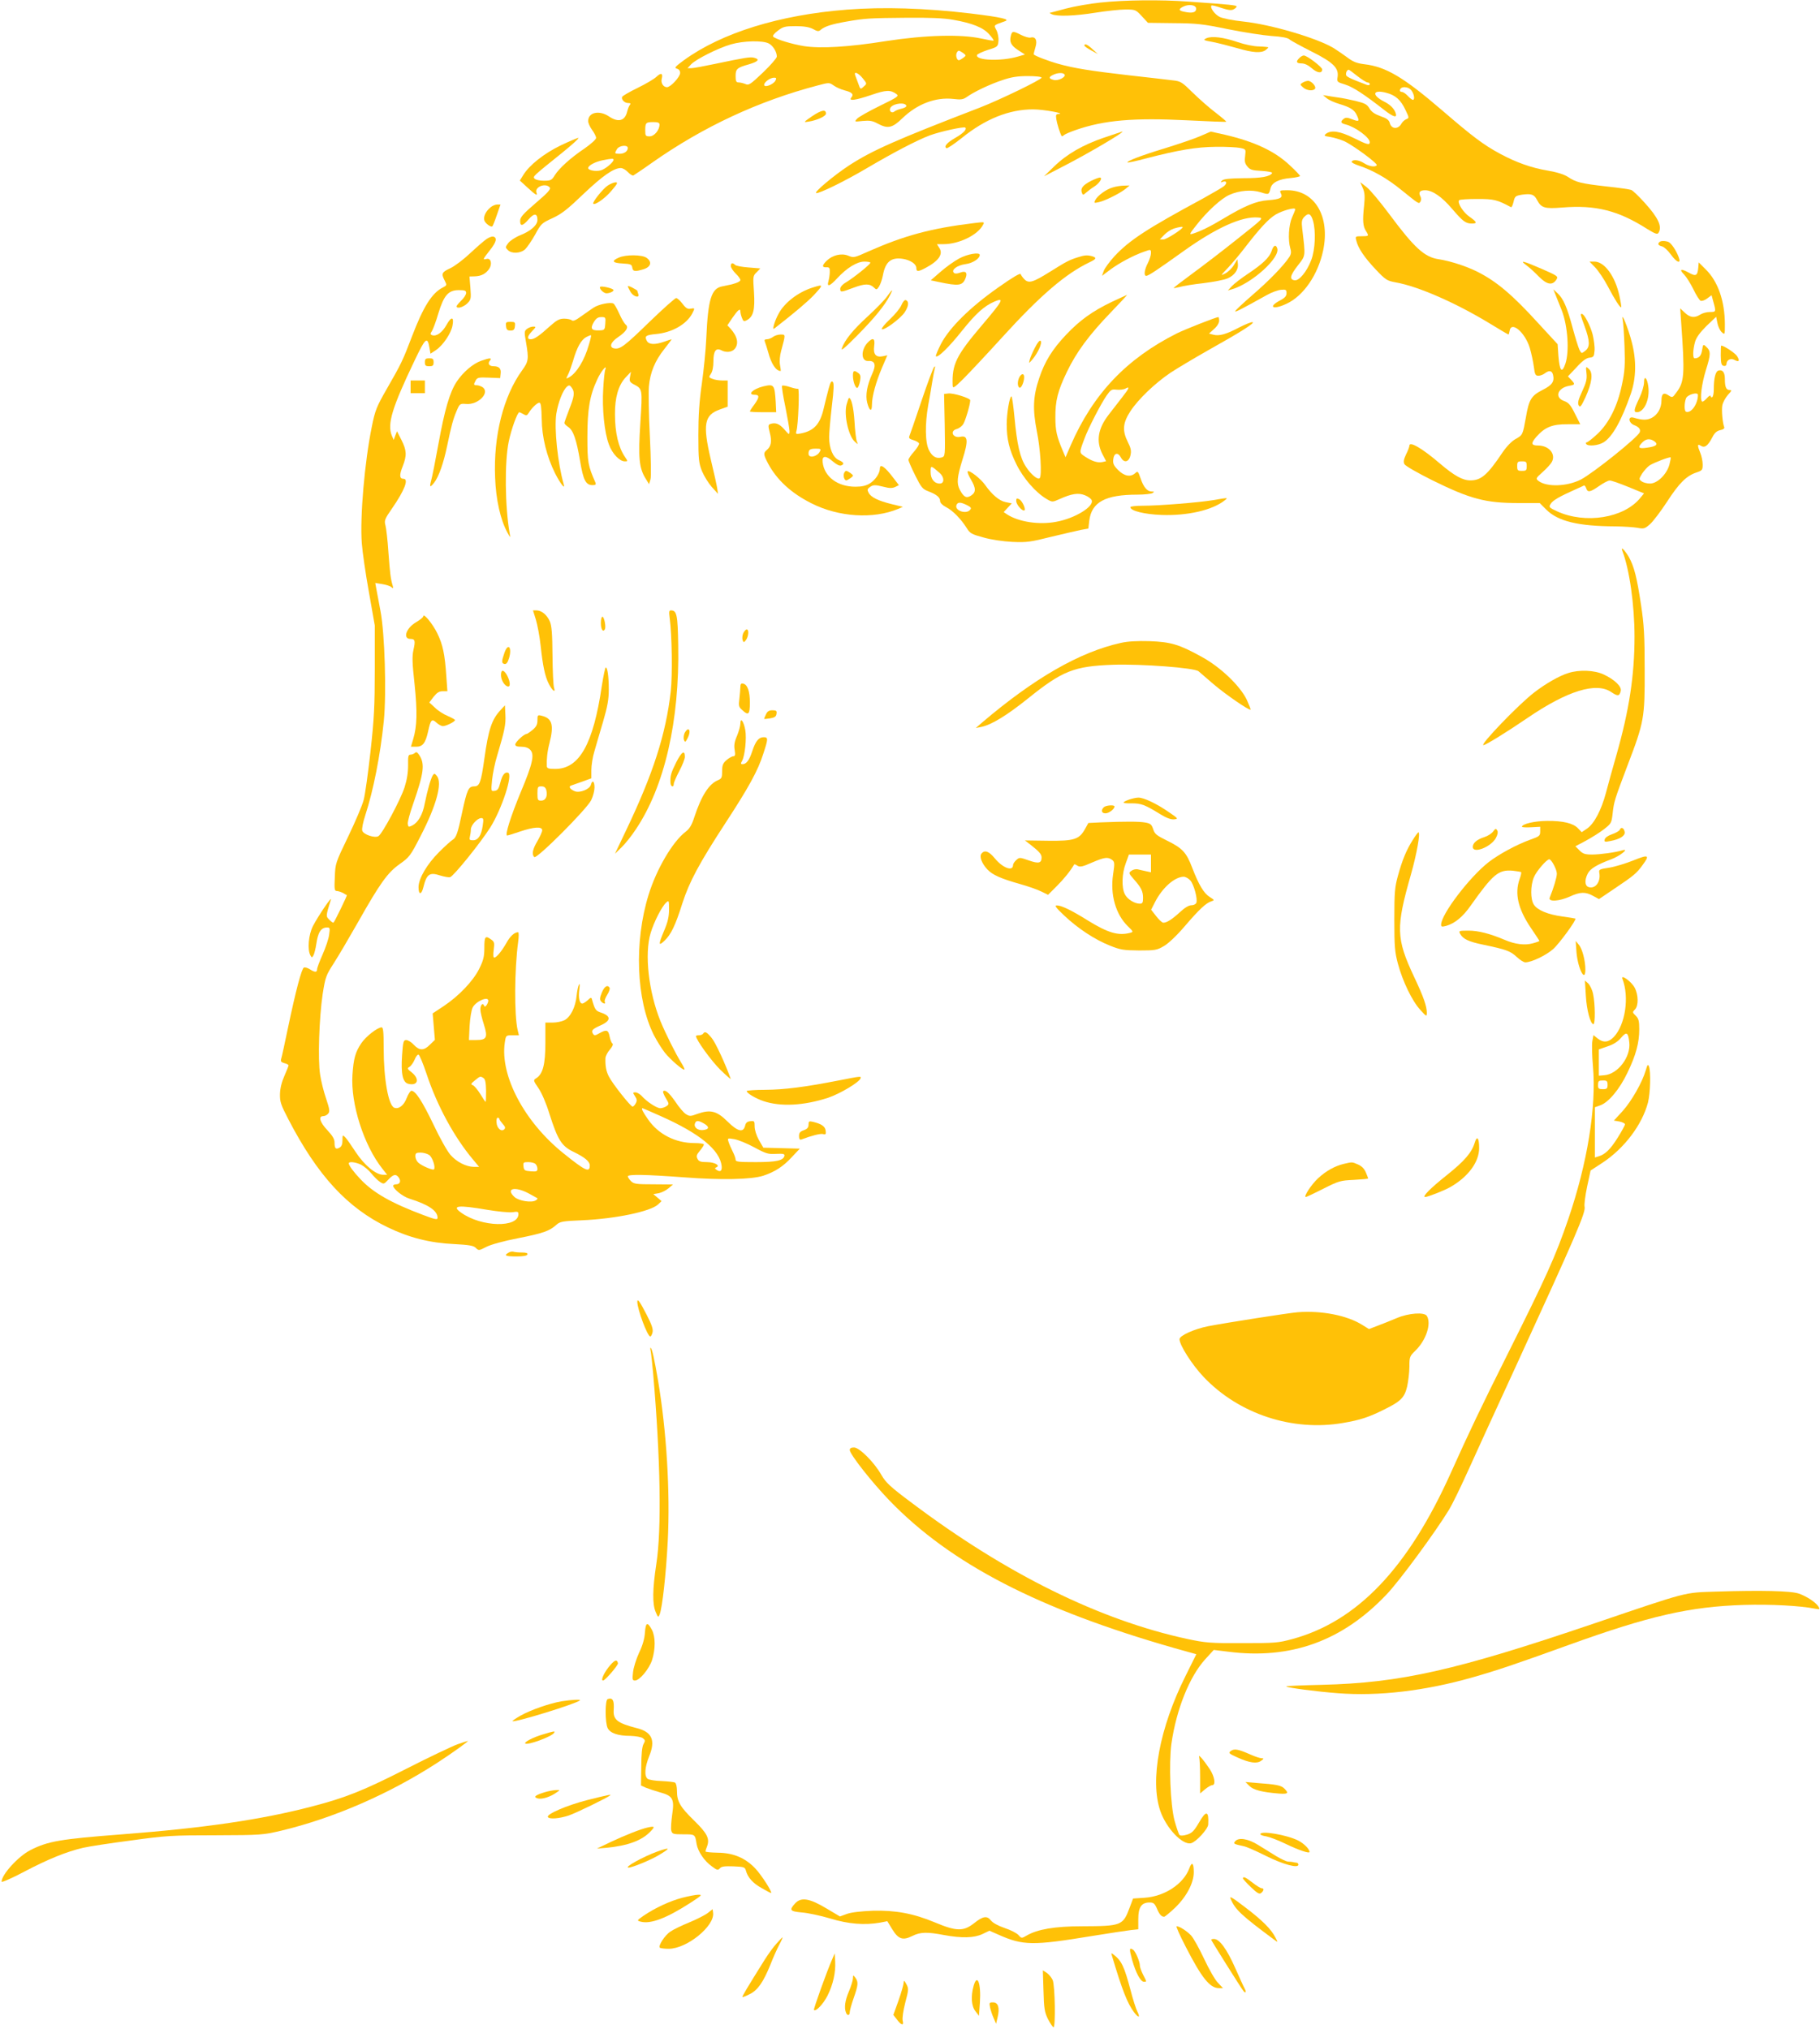 <?xml version="1.0" standalone="no"?>
<!DOCTYPE svg PUBLIC "-//W3C//DTD SVG 20010904//EN"
 "http://www.w3.org/TR/2001/REC-SVG-20010904/DTD/svg10.dtd">
<svg version="1.0" xmlns="http://www.w3.org/2000/svg"
 width="1148pt" height="1280pt" viewBox="0 0 1148 1280"
 preserveAspectRatio="xMidYMid meet">
<g transform="translate(0,1280) scale(0.1,-0.1)"
fill="#ffc107" stroke="none">
<path d="M6942 12784 c-67 -7 -165 -24 -218 -38 -53 -15 -99 -26 -102 -27 -4
0 2 -4 13 -9 34 -15 144 -11 275 10 69 11 154 20 189 20 63 0 65 -1 103 -42
l39 -42 162 -2 c143 -1 183 -5 342 -38 99 -20 223 -39 275 -43 64 -4 101 -11
113 -21 10 -9 73 -43 140 -77 136 -68 173 -104 164 -161 -5 -30 -3 -32 47 -47
51 -16 121 -62 249 -162 58 -45 82 -51 70 -17 -10 28 -35 53 -74 72 -79 41
-70 77 14 55 59 -15 93 -45 123 -110 23 -48 23 -50 4 -57 -10 -4 -23 -16 -29
-26 -21 -40 -65 -38 -75 3 -5 18 -19 29 -58 42 -36 13 -57 27 -70 49 -15 26
-29 33 -86 47 -37 9 -87 19 -112 22 -25 4 -56 8 -70 11 l-25 4 24 -20 c13 -11
49 -27 80 -36 69 -21 94 -37 109 -70 19 -40 15 -43 -28 -27 -32 13 -42 13 -55
3 -22 -18 -19 -27 13 -35 60 -15 152 -82 152 -112 0 -20 -16 -16 -102 27 -85
42 -140 51 -173 27 -16 -13 -14 -15 26 -21 24 -4 63 -16 87 -26 55 -25 213
-141 206 -152 -9 -14 -48 -8 -79 12 -32 21 -70 26 -79 11 -4 -5 18 -17 46 -26
86 -28 179 -81 267 -153 113 -91 110 -90 121 -73 5 9 5 22 -1 33 -13 25 -3 38
30 38 46 0 106 -41 171 -118 68 -79 85 -92 124 -92 36 0 32 10 -15 43 -40 27
-79 90 -65 104 4 5 56 8 114 8 106 0 126 -5 213 -52 4 -2 11 13 16 34 8 35 12
38 53 45 59 8 77 2 95 -33 27 -51 48 -57 160 -48 208 17 351 -18 533 -134 52
-32 66 -37 73 -26 25 39 0 94 -86 189 -37 41 -75 78 -86 82 -10 4 -80 14 -156
22 -159 18 -192 26 -243 60 -24 16 -69 30 -128 40 -105 18 -197 51 -300 106
-104 56 -174 109 -362 271 -247 212 -357 278 -495 294 -47 6 -71 15 -110 45
-27 20 -66 46 -85 58 -107 63 -391 147 -566 166 -68 7 -133 20 -152 30 -31 16
-62 60 -50 71 2 3 31 -4 62 -15 43 -14 63 -17 77 -9 10 5 19 13 19 18 0 8 -34
12 -305 31 -177 13 -405 10 -553 -6z m603 -39 c0 -23 -23 -30 -71 -20 -40 7
-43 17 -11 33 36 18 82 11 82 -13z m1017 -425 c28 -22 57 -40 64 -40 8 0 14
-5 14 -11 0 -6 -7 -8 -17 -5 -116 44 -133 53 -133 67 0 15 8 29 18 29 2 0 27
-18 54 -40z m342 -92 c17 -24 21 -58 8 -58 -5 0 -19 11 -32 25 -13 14 -29 25
-37 25 -7 0 -13 4 -13 8 0 30 54 29 74 0z"/>
<path d="M5340 12739 c-425 -33 -789 -147 -1025 -318 -56 -41 -63 -49 -46 -54
13 -3 21 -13 21 -27 0 -25 -60 -90 -83 -90 -23 0 -40 27 -33 53 9 36 -4 40
-33 13 -14 -14 -67 -45 -118 -70 -50 -24 -94 -50 -98 -56 -9 -15 13 -40 37
-40 15 0 18 -3 11 -12 -6 -7 -13 -26 -17 -42 -14 -59 -56 -70 -114 -31 -62 42
-132 27 -132 -29 0 -12 11 -37 25 -56 14 -19 25 -41 25 -50 0 -9 -32 -38 -72
-66 -88 -59 -161 -125 -189 -170 -19 -31 -25 -34 -69 -34 -26 0 -52 6 -58 13
-12 14 -14 12 176 165 63 51 108 92 100 92 -7 0 -58 -22 -113 -48 -104 -51
-196 -123 -235 -187 l-21 -34 47 -43 c52 -48 67 -57 58 -34 -14 37 58 65 84
33 8 -10 -13 -33 -88 -97 -79 -68 -99 -90 -99 -112 -1 -38 16 -35 54 9 34 40
55 38 55 -4 0 -33 -41 -70 -109 -97 -30 -12 -63 -34 -75 -49 -19 -26 -19 -28
-3 -44 24 -25 81 -22 110 5 13 13 41 54 63 93 36 67 41 72 109 103 57 26 95
56 196 153 119 113 190 163 235 163 11 0 31 -11 44 -25 13 -14 29 -24 35 -22
5 3 60 39 120 82 322 226 670 388 1043 486 71 19 73 19 100 0 15 -11 46 -25
69 -31 48 -12 60 -25 43 -45 -20 -24 23 -19 126 16 93 32 121 33 158 6 18 -13
10 -19 -105 -75 -69 -34 -133 -70 -143 -81 -18 -20 -17 -20 36 -14 43 4 62 1
93 -16 65 -35 93 -29 157 33 93 90 209 134 320 122 49 -6 63 -4 86 12 46 33
147 81 226 107 56 19 95 25 160 25 48 0 86 -4 86 -10 0 -12 -261 -139 -390
-189 -527 -203 -677 -269 -825 -365 -97 -64 -222 -169 -207 -174 17 -5 181 75
318 156 170 100 317 177 399 208 65 24 215 57 224 49 11 -11 -13 -36 -62 -64
-54 -31 -75 -55 -57 -66 5 -3 48 26 96 64 149 121 300 181 450 181 68 0 213
-27 160 -29 -15 -1 -17 -7 -13 -33 4 -27 24 -92 34 -107 1 -2 9 1 16 8 8 6 41
20 73 31 178 62 365 78 702 61 134 -7 245 -11 247 -9 2 1 -29 28 -68 58 -40
30 -104 87 -144 126 -67 66 -76 72 -125 77 -29 4 -154 18 -278 32 -236 27
-348 45 -440 71 -66 18 -160 54 -160 62 0 2 5 22 11 43 14 44 1 70 -30 62 -10
-3 -37 5 -59 16 -53 27 -58 26 -66 -5 -10 -39 2 -62 47 -91 l42 -27 -45 -13
c-104 -31 -269 -25 -257 10 2 6 32 20 68 32 62 19 64 21 67 57 2 20 -4 51 -13
68 -17 33 -21 29 54 56 36 12 -22 25 -217 49 -289 34 -548 42 -782 24z m673
-64 c120 -21 190 -49 227 -92 17 -19 30 -37 27 -39 -2 -2 -37 4 -78 13 -127
28 -353 22 -599 -16 -238 -38 -413 -48 -518 -32 -75 12 -178 43 -195 60 -5 5
7 21 29 37 34 26 45 29 113 29 54 0 86 -6 109 -18 29 -16 36 -17 50 -4 26 21
69 35 162 51 114 20 141 22 381 24 145 1 232 -2 292 -13z m-1164 -149 c27 -14
51 -53 51 -83 0 -9 -39 -54 -87 -100 -79 -75 -90 -83 -111 -73 -13 5 -32 10
-42 10 -16 0 -20 7 -20 39 0 46 8 54 83 75 61 18 72 32 33 42 -24 6 -55 1
-251 -40 -66 -14 -131 -26 -144 -26 l-24 0 22 24 c30 32 169 102 251 126 79
23 200 26 239 6z m1227 -61 c19 -15 19 -15 0 -30 -11 -8 -24 -15 -28 -15 -12
0 -21 28 -14 45 3 8 9 15 14 15 4 0 17 -7 28 -15z m-634 -159 c27 -33 27 -34
7 -51 -22 -21 -22 -20 -36 20 -6 17 -14 38 -18 48 -12 30 18 19 47 -17z m1273
24 c10 -16 -40 -42 -69 -34 -32 8 -33 18 -3 32 28 14 64 15 72 2z m-1824 -39
c-14 -25 -71 -46 -71 -26 0 17 38 45 63 45 14 0 16 -4 8 -19z m826 -158 c2 -6
-11 -14 -29 -18 -18 -4 -39 -12 -46 -18 -20 -16 -39 7 -23 27 21 25 91 32 98
9z m-1557 -119 c0 -34 -33 -74 -62 -74 -26 0 -28 3 -28 38 0 48 4 52 52 52 28
0 38 -4 38 -16z m-200 -147 c0 -21 -22 -37 -52 -37 -32 0 -33 2 -16 30 14 23
68 28 68 7z m-90 -75 c0 -16 -55 -61 -82 -67 -32 -8 -78 1 -78 15 0 16 45 40
91 49 60 12 69 12 69 3z"/>
<path d="M7610 12559 c-23 -11 -20 -13 40 -24 36 -7 105 -25 155 -39 98 -29
151 -32 178 -12 9 7 17 15 17 17 0 2 -26 5 -58 6 -33 0 -90 12 -134 27 -90 31
-163 40 -198 25z"/>
<path d="M6840 12513 c0 -5 19 -18 43 -31 l42 -23 -33 30 c-31 30 -52 39 -52
24z"/>
<path d="M8196 12434 c-24 -23 -19 -34 14 -34 19 0 42 -11 65 -31 34 -30 65
-34 65 -7 0 15 -96 88 -116 88 -7 0 -20 -7 -28 -16z"/>
<path d="M8217 12279 c-18 -11 -18 -12 2 -30 22 -21 66 -25 76 -8 9 13 -23 49
-44 49 -9 0 -24 -5 -34 -11z"/>
<path d="M5124 12068 c-58 -40 -58 -41 -23 -35 52 8 109 34 109 50 0 29 -27
24 -86 -15z"/>
<path d="M6964 11932 c-134 -46 -235 -104 -317 -184 l-62 -60 120 62 c164 84
400 224 373 220 -2 -1 -53 -18 -114 -38z"/>
<path d="M7570 11941 c-37 -16 -134 -49 -218 -75 -155 -47 -248 -83 -240 -91
2 -2 56 9 118 26 204 53 318 72 440 73 63 1 132 -3 152 -7 37 -8 37 -8 32 -50
-5 -33 -2 -48 14 -67 17 -21 30 -25 91 -28 41 -3 68 -8 65 -14 -14 -22 -67
-32 -181 -32 -91 -1 -125 -5 -135 -15 -11 -12 -10 -13 4 -8 25 9 31 -7 10 -26
-9 -8 -69 -43 -132 -78 -359 -194 -464 -263 -560 -365 -31 -34 -62 -76 -68
-93 l-11 -31 52 39 c56 42 148 91 215 114 42 15 42 14 42 -10 0 -13 -9 -41
-20 -63 -22 -42 -26 -80 -10 -80 14 0 68 36 237 157 206 147 368 220 469 211
36 -3 36 -3 -128 -133 -90 -72 -219 -171 -286 -220 -67 -49 -120 -90 -119 -92
2 -1 19 2 39 7 19 6 87 17 150 24 64 8 132 21 151 30 43 18 70 55 65 93 l-3
28 -22 -37 c-12 -20 -37 -44 -55 -53 -31 -16 -30 -14 18 36 28 30 75 86 104
124 98 127 152 185 197 212 45 26 123 47 123 33 0 -4 -9 -27 -20 -51 -21 -48
-27 -141 -11 -196 7 -23 5 -37 -7 -55 -38 -57 -129 -150 -231 -238 -60 -52
-110 -99 -110 -103 -1 -8 33 9 200 102 30 17 71 32 90 33 30 3 34 0 34 -21 0
-18 -10 -30 -39 -45 -82 -43 -47 -63 39 -22 107 49 199 184 231 336 45 214
-52 379 -224 380 -49 0 -52 -1 -43 -19 15 -28 -3 -38 -81 -44 -75 -5 -148 -36
-283 -117 -81 -49 -145 -80 -194 -95 -21 -6 -18 0 24 53 69 89 158 170 210
193 63 28 139 34 198 16 50 -16 51 -16 61 25 8 36 53 59 128 65 32 3 58 9 58
13 0 4 -28 34 -63 66 -96 91 -223 150 -410 194 -48 11 -89 20 -90 20 -1 -1
-31 -13 -67 -29z m712 -533 c19 -65 14 -183 -11 -248 -27 -72 -76 -132 -105
-128 -34 5 -29 30 20 93 51 66 49 53 28 233 -5 42 -3 56 11 72 28 30 43 24 57
-22z m-822 -41 c0 -12 -102 -77 -120 -77 l-24 0 28 29 c15 16 42 33 59 39 33
10 57 14 57 9z"/>
<path d="M6880 11658 c-50 -26 -66 -47 -56 -73 6 -17 8 -17 29 2 12 10 34 27
49 36 33 21 56 57 35 57 -7 0 -33 -10 -57 -22z"/>
<path d="M3834 11630 c-30 -19 -100 -107 -92 -115 11 -11 76 35 116 83 36 42
41 52 26 52 -11 0 -33 -9 -50 -20z"/>
<path d="M8596 11614 c13 -30 14 -54 8 -114 -10 -91 -7 -128 12 -157 20 -32
19 -33 -27 -33 -40 0 -41 -1 -34 -27 11 -48 52 -108 122 -182 63 -67 72 -72
126 -82 142 -25 377 -128 590 -257 65 -40 120 -72 122 -72 2 0 5 10 7 22 9 66
96 -6 127 -105 10 -34 22 -88 26 -120 6 -49 10 -57 29 -57 11 0 30 7 40 15 28
21 45 18 52 -9 10 -43 -5 -65 -67 -96 -70 -36 -85 -60 -104 -172 -20 -111 -20
-112 -65 -137 -25 -14 -56 -46 -82 -84 -95 -142 -135 -177 -203 -177 -49 0
-100 28 -192 106 -113 97 -193 143 -193 113 0 -7 -9 -32 -21 -55 -15 -32 -18
-48 -10 -62 6 -11 83 -55 173 -100 243 -120 338 -145 547 -145 l133 0 42 -42
c74 -73 200 -104 436 -105 52 -1 115 -5 138 -9 41 -8 47 -6 80 23 19 17 68 81
107 141 77 119 123 164 186 185 36 12 39 16 39 50 0 21 -7 54 -15 73 -20 49
-19 60 4 45 24 -15 44 0 72 54 14 28 28 40 50 45 18 3 28 11 25 18 -11 29 -18
108 -12 139 4 19 20 48 35 65 24 26 26 31 11 31 -22 0 -30 19 -30 69 0 42 -14
61 -40 54 -19 -5 -30 -47 -30 -120 0 -23 -4 -45 -10 -48 -5 -3 -10 0 -10 7 0
7 -11 1 -24 -14 -13 -15 -27 -24 -30 -21 -15 15 -3 109 24 198 32 102 32 121
1 149 -17 16 -19 15 -25 -23 -5 -35 -20 -51 -47 -51 -13 0 -11 55 3 104 8 28
31 59 72 100 l61 58 8 -40 c4 -22 17 -48 27 -57 20 -18 20 -17 20 51 -1 145
-43 268 -120 344 l-45 45 -3 -35 c-5 -50 -15 -55 -61 -29 -49 27 -62 21 -27
-14 14 -15 40 -56 58 -93 17 -36 38 -68 45 -71 8 -3 27 3 42 15 l27 20 12 -44
c17 -61 16 -62 -23 -62 -20 0 -46 -7 -60 -16 -35 -23 -65 -20 -98 12 l-29 27
6 -85 c24 -335 21 -379 -31 -447 -23 -32 -25 -32 -48 -17 -31 21 -45 11 -45
-32 0 -48 -24 -90 -62 -110 -30 -15 -58 -15 -115 2 -36 10 -31 -33 4 -47 31
-12 43 -27 36 -45 -12 -33 -295 -259 -372 -299 -87 -44 -214 -48 -266 -9 -19
15 -19 17 26 57 26 23 52 52 58 64 26 50 -19 103 -88 103 -43 0 -46 14 -10 55
54 61 101 80 196 79 l81 0 -34 67 c-27 55 -40 70 -69 80 -60 22 -41 81 30 95
41 7 42 10 15 39 l-20 21 54 57 c37 41 62 59 82 61 26 3 29 7 32 45 2 22 -4
68 -12 101 -15 57 -53 130 -68 130 -11 0 -11 -1 18 -80 33 -92 34 -128 4 -152
-24 -19 -24 -19 -37 5 -7 14 -26 76 -43 138 -35 131 -59 186 -96 220 l-26 24
22 -55 c12 -30 26 -66 32 -80 37 -97 48 -257 22 -334 -22 -64 -36 -47 -44 49
l-5 74 -118 128 c-169 186 -268 269 -392 331 -69 34 -169 66 -240 77 -90 13
-154 72 -313 286 -56 75 -119 151 -141 168 l-41 32 16 -37z m2114 -1305 c0
-57 -43 -118 -75 -106 -12 5 -12 53 0 85 9 23 75 42 75 21z m-274 -293 c26
-20 11 -32 -48 -40 -53 -8 -61 1 -28 34 24 24 49 25 76 6z m94 -147 c-17 -61
-76 -119 -122 -119 -19 0 -43 6 -53 14 -18 13 -18 14 3 49 13 19 34 43 48 52
27 17 126 55 132 50 2 -2 -2 -22 -8 -46z m-900 -9 c0 -27 -3 -30 -30 -30 -27
0 -30 3 -30 30 0 27 3 30 30 30 27 0 30 -3 30 -30z m640 -131 l100 -41 -23
-28 c-103 -128 -347 -167 -526 -85 -51 24 -53 26 -39 48 14 22 55 45 153 89
28 12 53 24 57 26 3 1 9 -6 13 -17 9 -29 25 -26 81 13 27 19 57 35 67 35 10 1
63 -18 117 -40z"/>
<path d="M7020 11618 c-41 -11 -95 -50 -111 -79 -10 -20 -9 -21 23 -14 39 9
132 55 168 84 l25 21 -35 -1 c-19 0 -51 -5 -70 -11z"/>
<path d="M3094 11492 c-30 -24 -46 -59 -39 -82 6 -20 43 -46 51 -37 3 3 16 35
28 71 l23 66 -21 0 c-11 0 -31 -8 -42 -18z"/>
<path d="M6145 11393 c-272 -33 -439 -78 -670 -180 -86 -39 -91 -40 -124 -26
-43 18 -100 4 -137 -32 -30 -30 -30 -42 -1 -41 18 1 22 -4 21 -29 0 -16 -4
-42 -8 -57 -12 -41 7 -35 55 17 60 65 125 105 171 105 21 0 38 -3 38 -7 0 -11
-106 -95 -152 -123 -23 -13 -38 -30 -38 -41 0 -24 4 -24 86 7 70 26 101 26
128 -1 14 -14 17 -13 31 8 8 13 19 44 24 70 16 87 52 116 128 104 47 -8 83
-33 83 -57 0 -25 11 -25 58 0 83 44 113 87 87 126 l-15 24 42 0 c96 0 215 57
248 121 11 20 11 20 -55 12z"/>
<path d="M3070 11293 c-14 -9 -60 -49 -103 -89 -42 -40 -99 -83 -127 -96 -54
-25 -58 -34 -35 -78 15 -29 14 -30 -13 -44 -68 -35 -122 -121 -193 -307 -59
-155 -68 -173 -161 -335 -63 -110 -72 -132 -93 -237 -45 -221 -75 -565 -63
-732 4 -55 24 -194 45 -310 l37 -210 0 -275 c0 -232 -4 -313 -27 -520 -15
-135 -34 -272 -43 -305 -8 -33 -52 -136 -97 -230 -81 -168 -82 -171 -85 -257
-4 -76 -2 -88 12 -88 9 0 26 -6 39 -12 12 -7 23 -14 25 -14 3 -2 -76 -165 -84
-173 -3 -3 -14 5 -26 17 -23 23 -24 21 9 127 9 29 -81 -104 -113 -166 -28 -55
-36 -149 -16 -185 9 -16 10 -16 20 2 5 10 13 42 17 69 11 76 30 105 69 105 17
0 18 -5 12 -46 -3 -26 -22 -81 -41 -124 -19 -43 -35 -85 -35 -94 0 -20 -14
-20 -45 0 -14 9 -31 14 -38 11 -14 -5 -51 -143 -102 -387 -19 -91 -37 -175
-41 -187 -5 -18 -1 -23 20 -29 14 -3 26 -10 26 -14 0 -4 -12 -34 -26 -66 -17
-38 -27 -78 -28 -114 -1 -49 5 -68 53 -160 184 -355 372 -559 628 -682 135
-65 266 -98 417 -105 96 -5 123 -10 137 -24 18 -18 20 -18 66 6 29 15 109 37
201 55 157 31 198 45 242 85 23 20 38 23 160 28 209 9 433 55 481 100 l22 21
-26 22 -26 22 35 6 c18 4 46 18 61 31 l28 24 -122 1 c-109 0 -125 2 -143 20
-11 11 -20 25 -20 30 0 14 111 12 354 -6 236 -18 424 -14 500 10 73 24 126 58
181 118 l50 53 -115 3 -115 3 -28 48 c-16 29 -27 64 -27 86 0 34 -2 36 -27 33
-20 -2 -29 -10 -33 -28 -11 -46 -46 -38 -110 25 -68 68 -109 78 -189 50 -46
-17 -51 -17 -75 -2 -14 9 -44 44 -66 78 -40 57 -64 78 -77 66 -3 -4 4 -23 17
-44 21 -35 21 -38 4 -50 -10 -7 -28 -13 -39 -13 -23 0 -87 42 -119 79 -11 11
-28 21 -38 21 -17 0 -17 -2 -3 -24 13 -19 14 -29 5 -45 -6 -12 -15 -21 -20
-21 -12 0 -127 145 -149 189 -18 34 -24 69 -22 118 1 12 13 36 28 53 17 20 22
34 16 38 -6 4 -14 24 -18 45 -8 41 -19 45 -64 20 -27 -16 -33 -16 -41 -3 -12
20 -4 29 47 52 69 30 69 60 1 82 -31 11 -36 18 -55 85 -3 11 -9 9 -26 -8 -13
-11 -28 -21 -34 -21 -18 0 -26 37 -19 88 4 30 3 41 -2 32 -5 -8 -12 -40 -15
-71 -7 -71 -38 -134 -77 -154 -16 -8 -49 -15 -75 -15 l-45 0 0 -127 c0 -137
-16 -198 -58 -224 -19 -12 -19 -14 14 -62 20 -29 49 -95 69 -161 53 -166 77
-205 152 -241 72 -35 103 -61 103 -86 0 -47 -26 -36 -164 75 -248 198 -403
491 -372 700 7 46 7 46 48 46 l41 0 -8 33 c-22 97 -20 381 3 554 5 37 5 63 0
63 -23 0 -50 -24 -74 -68 -31 -54 -63 -92 -77 -92 -6 0 -7 20 -3 49 6 44 4 51
-16 65 -37 27 -43 20 -43 -52 0 -56 -6 -79 -32 -132 -38 -77 -128 -172 -226
-237 l-68 -45 7 -83 7 -84 -31 -30 c-38 -39 -66 -39 -102 -1 -15 17 -37 30
-48 30 -17 0 -20 -10 -26 -96 -8 -117 4 -171 39 -180 60 -15 74 29 23 71 -30
23 -31 27 -15 36 9 5 24 26 32 45 8 20 19 34 25 32 6 -2 29 -57 51 -123 66
-199 173 -396 291 -537 l40 -48 -34 0 c-48 1 -108 31 -147 76 -19 21 -67 106
-106 189 -71 148 -114 215 -140 215 -7 0 -20 -21 -30 -46 -17 -46 -50 -72 -78
-61 -37 14 -67 179 -67 375 0 104 -3 132 -13 132 -26 0 -100 -58 -128 -100
-38 -56 -49 -97 -56 -200 -12 -182 72 -445 189 -592 l30 -38 -25 0 c-46 0
-119 60 -174 144 -28 43 -58 86 -67 94 -15 15 -16 13 -16 -21 0 -25 -6 -39
-19 -46 -23 -13 -31 -5 -31 32 0 22 -12 43 -45 78 -48 51 -59 89 -26 89 10 0
24 7 31 16 11 13 9 28 -13 94 -15 43 -32 111 -38 152 -15 95 -6 358 16 507 17
108 21 119 70 195 29 45 96 159 150 254 144 255 190 318 266 372 61 43 68 52
131 175 100 193 139 335 104 380 -14 17 -17 18 -26 5 -12 -18 -34 -93 -51
-178 -13 -71 -42 -120 -79 -139 -23 -11 -25 -10 -28 10 -2 13 14 70 34 127 68
196 75 252 38 308 -12 18 -19 21 -27 13 -6 -6 -19 -11 -28 -11 -14 0 -16 -11
-15 -67 0 -47 -7 -91 -23 -141 -26 -79 -139 -290 -164 -306 -23 -14 -94 10
-102 34 -4 12 5 55 19 98 51 156 95 379 117 596 17 175 6 549 -21 691 -11 61
-23 125 -27 144 l-6 34 43 -7 c24 -4 51 -12 58 -19 12 -10 14 -8 9 8 -13 44
-17 75 -27 210 -5 77 -14 154 -19 172 -8 29 -5 39 41 105 79 114 108 188 73
188 -26 0 -27 24 -5 79 27 69 25 100 -8 166 l-28 55 -11 -28 -10 -27 -12 28
c-29 73 1 174 143 471 70 147 82 157 95 81 l6 -36 35 23 c44 30 95 105 104
154 11 57 -7 60 -37 6 -27 -49 -64 -76 -92 -66 -12 5 -12 9 0 27 7 12 26 62
40 111 35 114 63 146 129 146 38 0 46 -3 46 -18 0 -10 -13 -31 -30 -47 -16
-16 -30 -32 -30 -37 0 -18 42 -6 67 18 24 24 25 30 20 98 l-6 72 33 1 c42 1
71 17 92 48 20 31 10 69 -17 62 -26 -7 -25 -4 21 55 41 51 48 80 20 86 -8 1
-26 -5 -40 -15z m10 -4805 c0 -7 -5 -20 -11 -28 -8 -11 -12 -12 -16 -2 -8 20
-23 3 -23 -25 0 -15 10 -57 22 -94 26 -83 19 -99 -49 -99 l-45 0 4 88 c3 48
11 100 19 116 18 39 99 75 99 44z m-30 -488 c11 -7 15 -29 16 -80 0 -38 -1
-70 -3 -70 -2 0 -17 22 -33 49 -17 27 -38 52 -47 56 -15 5 -13 10 12 30 34 28
35 28 55 15z m1118 -240 c247 -110 373 -214 384 -315 3 -31 -9 -40 -32 -24
-12 8 -12 12 -2 16 28 11 -10 33 -59 33 -38 0 -51 4 -59 20 -9 17 -7 26 14 51
14 17 26 35 26 40 0 5 -26 9 -58 9 -121 0 -229 55 -294 149 -34 48 -45 71 -35
71 2 0 54 -23 115 -50z m-1018 -18 c0 -5 10 -18 21 -31 16 -17 18 -26 10 -34
-18 -18 -46 5 -49 42 -2 17 1 31 7 31 6 0 11 -4 11 -8z m1291 -29 c36 -21 33
-37 -8 -41 -33 -3 -59 19 -49 43 7 19 21 19 57 -2z m317 -150 c74 -40 88 -44
137 -41 45 2 55 0 53 -12 -6 -30 -51 -40 -180 -40 -109 0 -128 2 -128 15 0 9
-8 32 -19 53 -10 20 -22 48 -26 61 -7 22 -6 23 36 16 24 -4 81 -27 127 -52z
m-2051 -48 c21 -14 42 -79 30 -91 -7 -7 -78 23 -99 43 -10 9 -18 27 -18 40 0
19 5 23 33 23 18 0 42 -7 54 -15z m-430 -61 c19 -10 48 -34 65 -55 17 -21 42
-46 55 -54 23 -15 25 -15 52 14 33 35 48 38 66 14 16 -22 8 -43 -16 -43 -10 0
-19 -4 -19 -9 0 -20 60 -68 101 -81 122 -38 179 -77 179 -121 0 -14 -13 -12
-92 18 -200 75 -314 140 -394 225 -43 45 -74 87 -74 100 0 13 40 9 77 -8z
m1101 4 c7 -7 12 -20 12 -31 0 -15 -7 -18 -42 -15 -39 3 -43 6 -46 31 -3 25 0
27 30 27 19 0 39 -5 46 -12z m-44 -185 c28 -16 53 -29 56 -31 2 -2 -2 -8 -10
-13 -26 -17 -108 -4 -135 21 -58 54 2 69 89 23z m-260 -104 c67 -11 138 -18
159 -15 31 5 37 4 37 -12 0 -88 -234 -82 -361 9 -64 45 -20 50 165 18z"/>
<path d="M10467 11273 c-13 -12 -7 -21 16 -27 13 -3 38 -26 56 -51 37 -52 67
-62 50 -18 -16 44 -48 90 -65 97 -21 8 -49 8 -57 -1z"/>
<path d="M8021 11217 c-14 -41 -54 -80 -151 -145 -41 -27 -86 -62 -100 -77
l-25 -27 25 7 c127 37 309 202 286 260 -9 25 -24 17 -35 -18z"/>
<path d="M6049 11169 c-30 -16 -83 -54 -117 -84 l-61 -53 47 -10 c131 -28 154
-25 173 25 13 34 0 47 -36 33 -19 -7 -32 -7 -38 -1 -19 19 21 48 73 55 46 6
90 35 90 58 0 19 -78 6 -131 -23z"/>
<path d="M3903 11175 c-49 -21 -40 -34 25 -37 50 -3 57 -6 60 -25 4 -26 16
-28 72 -11 47 15 54 47 18 72 -28 20 -131 21 -175 1z"/>
<path d="M6795 11176 c-50 -16 -70 -26 -175 -92 -104 -65 -131 -73 -158 -46
-11 11 -21 25 -24 33 -3 8 -52 -21 -144 -86 -176 -124 -304 -251 -358 -353
-21 -41 -35 -76 -33 -79 12 -12 82 56 167 163 86 107 138 154 203 182 65 28
53 6 -78 -148 -164 -193 -191 -248 -186 -380 1 -22 7 -19 67 40 36 36 147 154
246 263 240 264 400 401 551 473 43 20 46 29 15 38 -31 8 -47 7 -93 -8z"/>
<path d="M9629 11126 c18 -13 53 -45 78 -71 51 -51 85 -57 110 -19 13 21 10
23 -92 68 -118 51 -145 58 -96 22z"/>
<path d="M10062 11113 c20 -21 56 -74 79 -118 45 -86 79 -138 85 -133 2 2 -3
34 -11 71 -26 123 -94 217 -158 217 l-31 0 36 -37z"/>
<path d="M4610 11122 c0 -10 14 -31 30 -47 17 -16 30 -34 30 -41 0 -13 -38
-26 -113 -40 -70 -12 -91 -80 -102 -329 -3 -71 -16 -200 -28 -285 -16 -111
-22 -203 -22 -325 0 -153 3 -176 23 -227 13 -31 41 -76 62 -100 l39 -43 -5 35
c-3 19 -21 102 -41 184 -51 219 -41 278 57 313 l50 18 0 82 0 83 -34 0 c-19 0
-47 4 -61 10 -25 9 -25 11 -11 32 10 14 16 44 16 79 0 65 16 87 49 70 30 -16
66 -13 84 7 29 32 19 80 -25 129 l-20 21 31 46 c35 51 51 64 51 42 0 -8 4 -26
10 -41 8 -22 13 -24 30 -15 42 22 53 65 46 177 -7 99 -7 103 17 126 l23 24
-74 6 c-41 3 -79 10 -85 16 -16 16 -27 13 -27 -7z"/>
<path d="M3785 10990 c-7 -11 23 -40 40 -40 20 0 45 11 45 20 0 11 -79 29 -85
20z"/>
<path d="M3960 10994 c0 -3 8 -19 17 -35 18 -31 60 -42 49 -13 -3 9 -6 17 -6
20 0 2 -13 10 -30 19 -16 9 -30 13 -30 9z"/>
<path d="M5125 10986 c-91 -29 -177 -95 -214 -165 -24 -43 -42 -104 -28 -94
130 101 211 170 250 211 63 68 62 70 -8 48z"/>
<path d="M5596 10931 c-15 -22 -70 -78 -122 -126 -95 -87 -145 -149 -164 -202
-7 -20 21 4 98 82 108 109 174 190 206 253 22 43 15 40 -18 -7z"/>
<path d="M7011 10895 c-120 -58 -199 -114 -287 -207 -86 -91 -134 -168 -169
-273 -39 -115 -42 -196 -15 -335 23 -111 33 -281 18 -296 -12 -12 -54 22 -86
71 -38 57 -57 141 -73 313 -7 72 -15 132 -19 132 -12 0 -30 -108 -30 -175 0
-95 16 -162 61 -253 43 -88 121 -178 190 -219 36 -21 37 -21 80 -2 79 36 122
42 163 25 20 -8 39 -22 42 -31 16 -40 -106 -115 -223 -136 -108 -21 -237 -1
-310 46 l-22 15 25 27 26 28 -39 8 c-40 8 -86 47 -129 108 -27 39 -100 96
-110 86 -4 -3 5 -26 20 -51 33 -56 33 -81 1 -102 -29 -19 -46 -10 -71 37 -21
41 -17 80 17 190 38 120 35 154 -13 144 -47 -11 -70 37 -23 49 14 4 32 17 41
31 13 21 43 120 44 150 0 14 -110 48 -140 43 l-25 -3 4 -196 c3 -193 3 -197
-18 -204 -34 -10 -60 4 -81 45 -25 48 -26 166 -5 285 8 44 20 109 25 145 6 36
13 74 16 85 4 14 3 17 -4 10 -6 -6 -42 -102 -80 -215 -38 -113 -72 -212 -76
-221 -5 -12 1 -18 25 -25 18 -5 34 -15 36 -21 2 -6 -12 -29 -31 -51 -20 -22
-36 -46 -36 -53 1 -8 20 -52 43 -98 38 -76 46 -86 83 -100 52 -20 74 -38 74
-62 0 -11 15 -26 38 -38 42 -21 94 -75 130 -132 20 -33 31 -39 105 -59 48 -14
124 -25 182 -28 91 -4 114 -1 245 32 80 19 165 39 190 44 l45 8 6 51 c15 116
101 163 303 163 44 0 88 5 96 10 12 8 11 10 -6 10 -28 0 -51 27 -70 84 -15 44
-18 46 -33 32 -29 -27 -69 -20 -108 19 -28 28 -34 41 -31 67 4 41 29 48 48 13
20 -38 52 -30 61 15 6 26 2 45 -17 82 -36 72 -32 120 16 194 49 75 154 176
253 243 41 27 148 91 238 142 211 118 295 172 280 177 -7 2 -45 -13 -84 -33
-83 -44 -127 -56 -164 -46 l-27 7 32 29 c19 16 32 38 32 52 0 12 -2 23 -5 23
-14 0 -207 -76 -260 -102 -318 -159 -530 -382 -671 -706 l-33 -76 -19 45 c-36
85 -45 124 -45 204 -1 107 15 170 73 290 59 123 139 232 277 375 58 60 104
110 102 110 -2 0 -46 -21 -98 -45z m68 -600 c-24 -31 -63 -81 -86 -111 -68
-88 -80 -167 -40 -247 l24 -46 -21 -5 c-30 -7 -64 3 -109 32 -41 27 -41 23 -6
117 24 65 102 216 139 270 26 37 32 41 63 37 20 -2 43 1 54 6 32 18 27 4 -18
-53z m-1151 -479 c29 -26 30 -66 0 -66 -35 0 -58 29 -58 73 0 43 1 43 58 -7z
m171 -202 c26 -13 30 -19 20 -30 -25 -30 -99 -4 -86 30 8 20 25 20 66 0z"/>
<path d="M4100 10773 c-159 -155 -187 -176 -223 -171 -37 5 -27 39 21 71 53
36 70 64 48 80 -8 7 -26 37 -40 69 -14 31 -30 59 -36 63 -18 11 -93 -4 -125
-25 -17 -11 -52 -36 -79 -55 -34 -25 -52 -33 -60 -25 -5 5 -27 10 -47 10 -31
0 -47 -9 -91 -48 -67 -61 -98 -82 -120 -82 -26 0 -22 20 9 52 25 26 25 28 7
28 -11 0 -29 -6 -39 -14 -18 -13 -19 -19 -7 -85 18 -105 16 -121 -24 -176
-119 -164 -182 -414 -171 -677 5 -140 34 -267 77 -346 20 -36 20 -37 15 -7
-30 169 -33 451 -6 580 16 78 55 185 67 185 2 0 14 -6 25 -12 18 -11 23 -10
33 6 18 31 54 66 68 66 10 0 13 -26 15 -103 1 -115 32 -237 84 -342 33 -65 66
-107 55 -70 -38 131 -61 352 -47 445 12 74 42 150 68 172 12 10 18 9 29 -7 21
-28 17 -55 -16 -138 -16 -42 -30 -80 -30 -85 0 -5 11 -17 24 -25 32 -21 52
-79 75 -215 20 -121 36 -152 79 -152 19 0 23 4 17 18 -46 105 -50 125 -50 287
0 173 15 261 62 361 22 50 65 102 51 63 -4 -9 -10 -63 -13 -120 -8 -125 7
-277 36 -353 21 -58 67 -106 100 -106 20 0 20 0 1 28 -41 60 -63 152 -63 269
-1 106 22 183 66 231 l35 37 -6 -32 c-5 -27 -2 -33 23 -47 56 -29 56 -27 42
-244 -14 -218 -8 -284 33 -350 l22 -36 9 30 c5 17 3 129 -4 275 -7 136 -9 275
-6 311 8 90 39 163 97 236 27 34 48 62 46 62 -2 0 -23 -7 -46 -15 -60 -21 -97
-19 -110 5 -16 30 -7 37 58 43 100 9 192 61 228 129 18 35 18 36 -10 31 -18
-4 -30 3 -51 31 -15 20 -33 36 -40 36 -7 0 -81 -66 -165 -147z m-282 -14 c-3
-41 -4 -42 -42 -43 -46 -1 -54 12 -30 53 14 23 26 31 47 31 27 0 28 -2 25 -41z
m-104 -135 c-28 -98 -78 -179 -126 -205 -18 -10 -19 -9 -5 18 8 15 22 55 32
88 24 84 51 132 83 149 15 8 28 13 30 11 2 -1 -4 -29 -14 -61z"/>
<path d="M5686 10876 c-8 -20 -41 -60 -73 -90 -32 -30 -55 -58 -51 -62 12 -12
118 66 145 107 25 38 28 69 6 76 -7 3 -19 -12 -27 -31z"/>
<path d="M10235 10785 c4 -16 9 -93 12 -170 4 -117 2 -156 -16 -240 -28 -137
-83 -246 -157 -314 -30 -28 -60 -51 -65 -51 -6 0 -7 -4 -4 -10 10 -17 76 -11
110 10 56 35 113 137 172 307 34 100 36 211 5 328 -22 85 -67 197 -57 140z"/>
<path d="M3192 10743 c2 -22 8 -28 28 -28 20 0 26 6 28 28 3 24 0 27 -28 27
-28 0 -31 -3 -28 -27z"/>
<path d="M4876 10675 c-11 -8 -28 -15 -39 -15 -14 0 -17 -4 -12 -17 4 -10 13
-38 20 -63 20 -76 50 -120 79 -120 2 0 0 17 -4 38 -4 24 -1 58 7 88 29 107 29
104 -3 104 -16 0 -38 -7 -48 -15z"/>
<path d="M5472 10638 c-43 -47 -41 -118 5 -115 42 3 51 -24 25 -80 -33 -72
-44 -137 -32 -183 14 -54 30 -60 30 -13 0 53 25 143 64 235 l33 77 -28 -6
c-44 -9 -62 12 -55 64 7 50 -8 57 -42 21z"/>
<path d="M6528 10607 c-15 -29 -30 -63 -33 -77 -6 -24 -6 -24 19 5 34 41 62
103 50 115 -6 6 -20 -11 -36 -43z"/>
<path d="M10854 10558 c1 -51 4 -63 19 -66 10 -2 17 3 17 11 0 26 26 40 50 27
30 -16 36 -6 16 25 -13 19 -82 65 -99 65 -2 0 -3 -28 -3 -62z"/>
<path d="M2680 10515 c0 -21 5 -25 28 -25 22 0 27 4 27 25 0 21 -5 25 -27 25
-23 0 -28 -4 -28 -25z"/>
<path d="M3034 10524 c-52 -19 -113 -71 -153 -131 -44 -66 -76 -176 -116 -396
-19 -105 -39 -206 -45 -226 -12 -45 -8 -49 18 -16 30 38 60 124 83 235 26 125
37 166 60 220 19 44 21 45 59 42 75 -7 152 70 105 105 -11 7 -27 13 -37 13
-21 0 -22 4 -7 31 9 17 19 20 82 17 l72 -3 3 29 c4 31 -10 46 -45 46 -28 0
-38 17 -23 35 16 19 0 19 -56 -1z"/>
<path d="M10007 10446 c4 -36 -1 -58 -27 -114 -25 -54 -30 -74 -22 -89 9 -15
15 -8 43 52 41 91 49 153 21 178 -19 18 -20 17 -15 -27z"/>
<path d="M5380 10431 c0 -38 17 -84 29 -77 5 3 12 22 16 43 5 29 3 40 -11 50
-27 20 -34 16 -34 -16z"/>
<path d="M6430 10421 c-13 -25 -13 -58 0 -66 11 -7 30 35 30 66 0 25 -16 25
-30 0z"/>
<path d="M10370 10388 c0 -20 -13 -65 -30 -100 -34 -71 -37 -88 -15 -88 46 0
83 82 72 162 -7 55 -27 74 -27 26z"/>
<path d="M2590 10360 l0 -40 45 0 45 0 0 40 0 40 -45 0 -45 0 0 -40z"/>
<path d="M5227 10349 c-8 -30 -22 -85 -31 -124 -23 -101 -62 -143 -145 -159
-31 -6 -33 -4 -27 17 11 37 20 268 10 265 -5 -2 -28 3 -52 11 -23 8 -45 11
-49 8 -3 -4 6 -64 21 -134 14 -71 26 -139 26 -153 -1 -24 -2 -24 -34 13 -31
35 -56 44 -89 32 -12 -5 -12 -13 -1 -56 14 -53 8 -85 -20 -108 -22 -18 -20
-30 9 -85 55 -103 146 -187 274 -251 172 -87 390 -100 546 -35 l30 13 -70 17
c-85 21 -131 43 -146 72 -10 18 -8 24 7 35 22 16 33 16 90 2 33 -9 52 -9 70
-1 l24 12 -36 47 c-52 69 -84 91 -84 58 0 -30 -29 -73 -63 -94 -24 -15 -51
-21 -91 -21 -113 0 -197 63 -207 155 -5 42 20 44 65 4 21 -18 42 -29 51 -25
23 8 18 20 -14 34 -37 16 -61 74 -61 145 0 28 8 116 17 195 13 106 14 145 6
153 -9 9 -15 -2 -26 -42z m-56 -398 c-18 -33 -71 -43 -71 -13 0 26 9 32 47 32
30 0 33 -2 24 -19z"/>
<path d="M4815 10363 c-66 -16 -104 -53 -55 -53 31 0 31 -15 0 -59 -17 -22
-30 -43 -30 -46 0 -3 37 -5 83 -5 l83 0 -3 63 c-7 111 -10 116 -78 100z"/>
<path d="M5340 10249 c-18 -66 12 -200 52 -235 21 -19 21 -19 13 1 -5 11 -12
68 -15 126 -6 91 -20 149 -35 149 -2 0 -9 -19 -15 -41z"/>
<path d="M5324 9815 c-7 -17 2 -45 14 -45 4 0 17 7 28 15 19 15 19 15 0 30
-11 8 -24 15 -28 15 -5 0 -11 -7 -14 -15z"/>
<path d="M6410 9640 c0 -20 32 -60 49 -60 16 0 -9 60 -30 71 -16 8 -19 6 -19
-11z"/>
<path d="M7650 9645 c-92 -15 -340 -35 -444 -35 -42 0 -76 -4 -76 -9 0 -23 88
-45 197 -49 162 -6 321 30 398 92 23 18 24 18 -75 1z"/>
<path d="M10233 9326 c45 -116 77 -341 77 -542 0 -245 -34 -465 -114 -746 -24
-84 -54 -191 -66 -238 -29 -109 -74 -195 -119 -226 l-34 -23 -23 24 c-30 32
-93 48 -195 47 -78 0 -159 -19 -159 -37 0 -3 26 -5 58 -3 l57 3 0 -29 c0 -28
-5 -32 -62 -52 -86 -31 -195 -90 -262 -141 -121 -94 -300 -329 -301 -395 0
-14 5 -15 32 -8 55 16 105 57 154 127 141 199 176 229 266 221 27 -3 50 -7 53
-9 2 -3 -2 -23 -10 -44 -32 -91 -10 -187 70 -306 30 -44 55 -82 55 -84 0 -2
-19 -9 -42 -15 -49 -14 -112 -6 -175 21 -94 40 -168 59 -230 59 -61 0 -63 -1
-53 -20 18 -33 54 -50 147 -69 144 -30 170 -40 209 -76 20 -19 45 -35 55 -35
39 0 129 43 175 83 39 34 149 185 141 193 -1 1 -37 7 -81 13 -94 13 -158 40
-181 75 -22 34 -22 119 0 172 15 38 81 114 97 114 14 0 48 -64 48 -91 0 -22
-20 -90 -45 -151 -11 -28 61 -23 127 7 65 30 99 31 147 4 l37 -20 99 67 c118
79 139 96 176 148 47 63 38 68 -58 29 -47 -19 -116 -40 -153 -46 -62 -9 -66
-12 -62 -33 10 -56 -25 -103 -68 -89 -24 8 -26 44 -5 85 16 31 57 56 148 90
54 20 117 70 72 57 -47 -14 -143 -27 -192 -27 -45 0 -58 4 -80 26 l-26 26 64
34 c35 19 87 51 114 72 48 37 50 40 57 101 8 75 13 89 93 301 106 277 110 301
109 605 0 216 -4 285 -23 410 -26 174 -44 243 -77 302 -26 44 -53 70 -41 39z"/>
<path d="M3380 8892 c10 -33 24 -106 30 -163 14 -129 27 -193 51 -241 22 -44
45 -62 34 -27 -5 13 -9 105 -10 204 -1 138 -5 188 -17 216 -18 41 -52 69 -84
69 l-22 0 18 -58z"/>
<path d="M4224 8903 c15 -111 18 -362 7 -463 -31 -272 -111 -520 -283 -880
l-69 -145 41 40 c23 22 64 73 90 113 182 270 277 685 268 1163 -3 191 -9 219
-46 219 -12 0 -13 -9 -8 -47z"/>
<path d="M2670 8913 c0 -6 -20 -23 -46 -38 -63 -37 -85 -105 -35 -105 29 0 32
-12 19 -69 -9 -41 -8 -82 7 -217 18 -174 16 -264 -9 -347 l-14 -47 34 0 c40 0
58 23 74 95 16 76 24 84 53 57 13 -12 31 -22 41 -22 20 0 76 28 76 38 0 4 -21
15 -46 26 -25 10 -61 33 -80 52 l-36 33 27 36 c21 26 35 35 57 35 l30 0 -7 98
c-9 135 -22 197 -57 268 -28 58 -88 131 -88 107z"/>
<path d="M3790 8871 c0 -40 13 -61 25 -41 9 15 -4 80 -15 80 -6 0 -10 -18 -10
-39z"/>
<path d="M4688 8806 c-6 -14 -7 -33 -4 -43 7 -17 8 -17 22 1 16 23 19 66 4 66
-6 0 -15 -11 -22 -24z"/>
<path d="M7070 8745 c-261 -58 -547 -223 -876 -503 l-39 -34 35 7 c64 13 163
74 295 180 216 174 290 203 535 212 178 6 514 -19 540 -41 8 -7 50 -43 94 -81
76 -65 226 -168 234 -161 2 2 -9 30 -24 63 -43 88 -165 205 -284 270 -143 79
-195 94 -330 99 -78 2 -136 -1 -180 -11z"/>
<path d="M3182 8683 c-19 -55 -19 -67 0 -71 12 -2 20 8 29 37 20 68 -6 99 -29
34z"/>
<path d="M3796 8473 c-54 -367 -142 -523 -294 -523 -42 0 -52 3 -53 18 -2 41
3 91 17 145 29 114 17 156 -48 172 -27 7 -28 5 -28 -28 0 -27 -7 -41 -31 -61
-17 -14 -34 -26 -39 -26 -15 0 -70 -51 -70 -66 0 -10 12 -14 38 -14 26 0 45
-7 57 -20 28 -30 14 -90 -61 -268 -62 -150 -101 -272 -85 -272 4 0 41 11 81
25 89 30 140 33 140 8 0 -10 -14 -40 -30 -68 -31 -52 -37 -84 -20 -101 15 -15
331 302 359 359 12 24 21 60 21 80 0 40 -14 50 -23 17 -7 -28 -69 -53 -101
-41 -30 12 -42 30 -24 36 7 2 39 14 71 25 l57 21 0 52 c0 29 8 82 19 117 10
36 35 120 55 188 28 96 36 141 36 202 0 82 -8 140 -19 140 -4 0 -15 -53 -25
-117z m-350 -657 c9 -38 -4 -66 -32 -66 -22 0 -24 4 -24 45 0 41 2 45 25 45
18 0 26 -7 31 -24z"/>
<path d="M3160 8542 c0 -33 25 -72 46 -72 17 0 10 41 -12 78 -20 30 -34 28
-34 -6z"/>
<path d="M9893 8555 c-56 -17 -144 -67 -216 -123 -96 -73 -345 -332 -320 -332
14 0 150 84 280 173 250 170 431 226 526 162 41 -28 52 -27 60 6 8 28 -39 73
-108 105 -58 27 -153 31 -222 9z"/>
<path d="M4670 8468 c0 -13 -3 -46 -6 -74 -6 -45 -4 -54 17 -72 40 -38 49 -29
49 46 0 72 -15 115 -43 120 -12 3 -17 -3 -17 -20z"/>
<path d="M3159 8323 c-57 -60 -78 -123 -104 -310 -21 -150 -30 -173 -64 -173
-36 0 -45 -21 -76 -164 -27 -130 -38 -161 -60 -173 -9 -5 -48 -40 -86 -78 -75
-75 -129 -166 -129 -221 0 -49 18 -50 30 -2 21 85 39 98 106 76 26 -8 55 -13
63 -11 23 7 193 218 255 316 72 116 143 333 111 343 -20 7 -37 -14 -49 -62
-10 -39 -17 -50 -35 -52 -24 -4 -24 -3 -17 69 4 39 18 108 32 153 47 158 55
196 52 256 l-3 61 -26 -28z m-114 -730 c-9 -63 -29 -93 -61 -93 -22 0 -25 3
-20 23 3 12 6 32 6 45 0 27 41 72 66 72 14 0 15 -7 9 -47z"/>
<path d="M4832 8295 c-7 -14 -12 -27 -12 -29 0 -2 17 0 38 3 28 5 38 11 40 29
3 18 -1 22 -26 22 -21 0 -32 -7 -40 -25z"/>
<path d="M4670 8236 c0 -15 -10 -50 -21 -77 -16 -36 -20 -60 -15 -89 5 -31 3
-40 -8 -40 -8 0 -28 -11 -43 -24 -23 -20 -28 -32 -28 -70 0 -40 -3 -47 -26
-57 -57 -23 -105 -98 -149 -232 -16 -50 -30 -74 -55 -93 -82 -62 -184 -236
-234 -398 -92 -297 -78 -663 33 -884 19 -37 50 -87 69 -111 35 -44 117 -115
124 -107 3 2 -7 22 -20 43 -34 54 -100 186 -131 262 -75 186 -102 424 -62 556
21 70 70 166 97 191 18 17 19 15 19 -43 0 -45 -8 -79 -30 -131 -38 -90 -38
-103 1 -66 41 39 69 96 113 236 44 136 105 251 274 510 145 222 203 328 236
432 32 97 32 106 3 106 -31 0 -51 -24 -72 -88 -18 -56 -37 -82 -61 -82 -12 0
-13 4 -3 21 18 34 29 143 20 194 -10 56 -31 83 -31 41z"/>
<path d="M4318 8176 c-6 -14 -7 -33 -4 -43 7 -16 9 -16 21 7 17 30 19 60 5 60
-6 0 -15 -11 -22 -24z"/>
<path d="M4266 7993 c-34 -68 -39 -87 -37 -130 1 -26 21 -32 21 -7 0 8 16 45
35 81 19 36 35 76 35 89 0 46 -20 33 -54 -33z"/>
<path d="M7123 7757 c-51 -19 -48 -25 14 -24 61 0 84 -8 184 -70 38 -23 66
-33 85 -31 28 3 26 5 -34 46 -78 54 -159 92 -192 91 -14 0 -39 -6 -57 -12z"/>
<path d="M6962 7708 c-19 -19 -14 -38 11 -38 22 0 57 27 57 43 0 12 -55 8 -68
-5z"/>
<path d="M6945 7613 l-80 -4 -20 -36 c-37 -68 -69 -78 -235 -76 l-145 2 35
-27 c54 -42 70 -60 70 -80 0 -37 -19 -41 -81 -19 -57 20 -59 20 -79 2 -11 -10
-20 -24 -20 -31 0 -43 -65 -19 -115 42 -37 45 -64 55 -84 30 -15 -18 1 -61 37
-100 33 -35 86 -58 206 -92 50 -14 110 -35 134 -47 l43 -21 55 55 c43 43 85
94 110 137 1 2 11 -2 21 -9 16 -9 31 -6 90 20 79 34 100 37 127 18 17 -13 18
-20 7 -93 -19 -128 17 -252 93 -326 36 -35 36 -36 14 -42 -74 -19 -138 -1
-266 78 -104 65 -168 96 -197 95 -15 0 -3 -16 48 -64 87 -82 192 -151 287
-189 67 -27 86 -30 185 -31 102 0 113 2 157 28 28 16 83 68 132 126 91 106
134 146 167 156 21 7 20 8 -10 27 -38 24 -69 76 -111 185 -37 97 -61 123 -161
172 -63 31 -76 41 -85 71 -10 30 -17 36 -50 42 -39 7 -125 7 -279 1z m315
-259 l0 -56 -32 7 c-18 4 -42 9 -53 12 -11 2 -29 -2 -39 -10 -18 -13 -17 -15
16 -53 46 -52 58 -75 58 -118 0 -30 -4 -36 -20 -36 -34 0 -79 28 -95 60 -21
41 -19 129 6 195 l20 55 70 0 69 0 0 -56z m248 -107 c22 -24 48 -118 38 -142
-3 -8 -17 -15 -31 -15 -17 0 -43 -16 -73 -44 -49 -45 -82 -66 -104 -66 -8 0
-28 19 -45 41 l-32 41 24 47 c46 91 124 160 181 161 11 0 30 -10 42 -23z"/>
<path d="M9418 7555 c-10 -13 -35 -29 -55 -35 -47 -15 -73 -37 -73 -62 0 -45
115 -1 146 57 11 21 14 37 8 47 -8 14 -11 13 -26 -7z"/>
<path d="M10217 7566 c-3 -7 -25 -20 -49 -28 -26 -9 -44 -22 -46 -33 -4 -15 1
-17 34 -10 61 11 96 33 92 57 -4 26 -23 35 -31 14z"/>
<path d="M8912 7503 c-41 -64 -67 -128 -94 -226 -20 -72 -23 -106 -23 -277 0
-170 3 -206 23 -280 29 -108 89 -234 141 -290 38 -42 40 -44 41 -20 0 43 -20
101 -81 230 -113 241 -115 310 -19 645 36 127 61 265 47 265 -3 0 -19 -21 -35
-47z"/>
<path d="M9944 6793 c9 -103 56 -195 56 -108 0 56 -20 133 -42 157 l-19 23 5
-72z"/>
<path d="M10234 6625 c44 -114 18 -288 -54 -365 -33 -35 -66 -39 -103 -10
l-26 21 -7 -38 c-4 -21 -2 -93 4 -161 22 -255 -35 -608 -156 -962 -81 -236
-137 -360 -384 -854 -170 -340 -237 -480 -357 -747 -270 -600 -589 -935 -998
-1047 -92 -25 -111 -26 -318 -26 -201 -1 -231 2 -345 26 -552 119 -1141 409
-1738 858 -138 103 -164 128 -192 176 -45 80 -139 174 -173 174 -18 0 -27 -5
-27 -16 0 -26 138 -202 250 -318 385 -399 939 -686 1800 -932 l136 -38 -67
-135 c-165 -329 -227 -661 -160 -854 38 -110 141 -217 194 -203 32 8 107 90
108 118 5 87 -13 91 -57 14 -33 -56 -45 -68 -77 -78 -24 -7 -41 -8 -47 -2 -5
5 -19 46 -31 89 -27 101 -37 362 -20 487 31 216 114 423 213 532 l54 59 90
-11 c395 -51 722 67 1001 362 82 86 309 395 394 535 20 33 71 138 114 233 43
95 181 398 308 673 378 824 441 969 432 1004 -3 13 4 69 16 126 l22 102 75 49
c137 90 250 239 287 380 15 60 19 195 6 228 -6 15 -10 10 -20 -25 -22 -76 -90
-195 -146 -257 l-55 -60 35 -6 c19 -4 35 -12 35 -18 0 -5 -21 -44 -46 -84 -46
-73 -78 -105 -121 -118 l-23 -7 0 158 0 159 34 12 c53 19 122 102 171 205 54
111 75 190 75 275 0 52 -4 67 -22 85 -22 21 -22 23 -5 40 23 23 22 92 -2 137
-21 40 -91 89 -77 55z m43 -399 c11 -92 -72 -201 -157 -208 l-35 -3 0 83 0 83
55 19 c37 12 65 30 85 54 35 41 45 35 52 -28z m-137 -268 c0 -24 -4 -28 -30
-28 -25 0 -30 4 -30 23 0 30 3 32 34 32 22 0 26 -5 26 -27z"/>
<path d="M10003 6520 c5 -91 29 -180 48 -180 12 0 11 128 -2 189 -5 27 -20 57
-31 68 l-21 18 6 -95z"/>
<path d="M3796 6539 c-13 -32 -14 -44 -5 -55 13 -16 33 -19 24 -4 -4 6 3 26
15 45 12 19 19 39 15 45 -13 21 -33 8 -49 -31z"/>
<path d="M4435 6280 c-3 -5 -15 -10 -26 -10 -10 0 -19 -2 -19 -5 0 -23 97
-157 153 -212 38 -37 68 -63 66 -58 -32 91 -96 230 -120 258 -31 38 -43 44
-54 27z"/>
<path d="M5285 5984 c-211 -41 -337 -57 -457 -58 -65 0 -118 -4 -118 -8 0 -13
55 -46 105 -63 110 -37 255 -29 409 21 76 26 195 97 204 122 5 15 5 15 -143
-14z"/>
<path d="M5100 5706 c0 -18 -8 -27 -30 -35 -23 -8 -30 -16 -30 -37 0 -17 4
-24 13 -22 69 26 122 39 138 35 17 -5 20 -1 17 21 -3 27 -26 43 -80 56 -25 6
-28 3 -28 -18z"/>
<path d="M9302 5592 c-19 -62 -64 -115 -177 -205 -103 -82 -157 -137 -136
-137 17 0 122 41 160 63 113 65 181 158 181 246 0 65 -14 81 -28 33z"/>
<path d="M8477 5459 c-56 -13 -114 -45 -164 -92 -41 -38 -93 -117 -76 -117 4
0 53 23 110 52 97 49 108 52 193 56 49 3 90 6 90 9 0 2 -7 19 -15 39 -10 23
-26 39 -49 49 -39 17 -36 16 -89 4z"/>
<path d="M3208 4899 c-32 -18 -19 -24 49 -24 44 0 68 4 70 13 3 8 -8 12 -35
12 -22 0 -46 2 -54 5 -7 2 -21 0 -30 -6z"/>
<path d="M4020 4588 c1 -48 64 -218 82 -218 4 0 11 12 14 26 5 19 -4 47 -37
111 -43 84 -59 106 -59 81z"/>
<path d="M8185 4523 c-54 -4 -443 -65 -564 -88 -86 -17 -181 -59 -181 -82 0
-37 79 -161 152 -238 222 -234 561 -346 881 -290 106 18 161 36 255 83 108 53
131 76 148 147 7 33 14 89 14 125 0 62 2 66 40 103 66 65 100 169 70 217 -16
25 -115 18 -190 -14 -36 -15 -90 -37 -120 -48 l-55 -21 -42 26 c-95 60 -257
92 -408 80z"/>
<path d="M4104 4280 c3 -14 10 -79 16 -145 46 -533 54 -981 20 -1199 -24 -157
-26 -254 -4 -304 15 -35 16 -36 25 -15 17 45 40 253 51 462 16 313 -8 697 -61
1012 -24 140 -37 198 -46 207 -4 4 -4 -4 -1 -18z"/>
<path d="M10825 2761 c-206 -7 -166 4 -770 -201 -872 -296 -1221 -375 -1718
-387 -125 -3 -226 -7 -224 -10 9 -9 194 -33 327 -43 257 -20 549 15 845 99
158 45 268 82 606 204 515 186 767 243 1109 254 168 5 356 -5 450 -24 30 -5
31 -5 20 14 -17 26 -70 62 -122 81 -50 18 -241 22 -523 13z"/>
<path d="M4068 2503 c-2 -38 -15 -83 -37 -128 -18 -39 -35 -94 -38 -122 -5
-46 -4 -53 12 -53 29 0 89 72 108 129 22 70 22 147 -1 191 -28 52 -39 48 -44
-17z"/>
<path d="M3837 2282 c-32 -42 -48 -82 -33 -82 13 0 96 97 94 109 -6 29 -24 20
-61 -27z"/>
<path d="M3833 2083 c-17 -6 -17 -149 0 -183 16 -32 65 -49 143 -49 33 -1 68
-7 78 -14 16 -12 17 -17 5 -38 -9 -16 -14 -64 -14 -142 l-2 -119 31 -14 c17
-7 57 -20 88 -29 82 -22 93 -42 78 -140 -6 -43 -9 -88 -6 -101 6 -22 11 -24
77 -24 74 0 73 1 83 -61 8 -47 49 -108 96 -141 33 -25 39 -26 51 -12 9 11 29
14 85 12 68 -3 73 -5 79 -27 11 -42 43 -79 99 -110 29 -17 56 -31 59 -31 13 0
-61 116 -101 157 -63 65 -137 96 -234 97 -43 1 -78 4 -78 8 0 4 4 18 10 32 18
49 1 82 -82 163 -88 86 -108 120 -108 187 0 25 -5 48 -12 52 -6 4 -45 8 -85
10 -41 1 -80 8 -88 14 -22 18 -18 73 10 143 41 100 18 153 -79 177 -121 31
-149 53 -145 113 4 63 -6 81 -38 70z"/>
<path d="M3542 2069 c-76 -13 -193 -54 -258 -90 -30 -17 -53 -33 -51 -35 11
-11 404 110 425 131 8 7 -54 4 -116 -6z"/>
<path d="M3424 1860 c-59 -17 -119 -48 -111 -57 14 -13 167 43 182 67 8 13 2
12 -71 -10z"/>
<path d="M2886 1798 c-33 -12 -177 -80 -320 -153 -273 -139 -385 -184 -601
-240 -314 -82 -673 -135 -1195 -175 -389 -30 -468 -43 -579 -100 -76 -39 -181
-154 -181 -199 0 -6 65 22 144 64 150 79 267 126 370 150 34 8 169 29 301 46
223 31 261 33 535 33 288 1 298 2 414 29 330 79 680 231 984 428 101 66 204
140 192 138 -3 0 -32 -10 -64 -21z"/>
<path d="M7764 1756 c-17 -13 -14 -16 41 -41 77 -35 124 -41 150 -21 18 13 18
15 3 16 -10 0 -41 10 -70 23 -77 34 -102 39 -124 23z"/>
<path d="M7564 1717 c3 -10 6 -66 6 -124 l0 -105 31 26 c17 14 37 26 45 26 24
0 16 53 -15 101 -41 61 -75 100 -67 76z"/>
<path d="M7881 1535 c25 -25 78 -39 187 -48 56 -4 63 2 33 32 -20 20 -50 26
-176 35 l-69 6 25 -25z"/>
<path d="M3431 1494 c-58 -18 -69 -30 -37 -38 26 -6 78 10 118 39 22 15 22 15
-7 14 -17 -1 -50 -7 -74 -15z"/>
<path d="M3704 1446 c-128 -33 -259 -89 -248 -107 9 -15 72 -10 132 10 47 16
246 113 261 127 8 7 -13 3 -145 -30z"/>
<path d="M4085 1273 c-42 -9 -143 -49 -230 -90 l-90 -43 60 5 c135 13 225 46
279 104 29 30 26 34 -19 24z"/>
<path d="M7950 1231 c0 -5 17 -11 38 -14 20 -4 74 -24 119 -46 85 -41 153 -64
153 -52 0 18 -35 53 -70 71 -72 37 -240 65 -240 41z"/>
<path d="M7791 1186 c-13 -15 -10 -17 54 -31 17 -3 80 -31 142 -62 109 -54
203 -79 203 -54 0 6 -6 12 -12 12 -7 1 -17 2 -23 4 -5 1 -19 3 -31 3 -11 1
-45 17 -75 35 -30 19 -81 50 -113 70 -64 40 -124 49 -145 23z"/>
<path d="M4145 1121 c-90 -33 -213 -101 -180 -101 22 0 134 46 184 75 84 49
83 57 -4 26z"/>
<path d="M7502 1016 c-36 -98 -154 -177 -281 -186 l-74 -5 -21 -56 c-43 -115
-51 -118 -302 -119 -171 0 -281 -19 -349 -59 -31 -18 -32 -18 -51 4 -11 12
-50 32 -87 44 -41 14 -74 32 -87 48 -24 31 -50 27 -105 -17 -67 -53 -111 -53
-247 4 -136 57 -250 78 -393 74 -75 -3 -136 -10 -163 -20 l-44 -16 -84 50
c-108 65 -161 73 -198 33 -40 -43 -34 -51 43 -58 38 -3 118 -20 178 -38 114
-35 217 -43 314 -26 l46 9 31 -51 c39 -63 67 -72 127 -42 50 25 93 26 198 6
113 -21 191 -19 244 6 l44 21 57 -25 c155 -69 216 -70 592 -8 107 17 216 34
243 37 l47 5 0 65 c0 74 20 104 71 104 25 0 32 -6 46 -37 15 -37 29 -53 46
-53 5 0 35 25 68 56 73 70 119 157 119 225 0 59 -12 69 -28 25z"/>
<path d="M7840 952 c0 -4 23 -29 50 -55 42 -40 54 -46 65 -37 18 15 19 30 3
30 -7 0 -33 16 -57 35 -43 34 -61 42 -61 27z"/>
<path d="M4304 830 c-77 -20 -172 -64 -244 -113 -44 -31 -44 -31 -18 -38 62
-16 161 21 313 119 71 46 77 52 50 51 -16 0 -62 -9 -101 -19z"/>
<path d="M7763 822 c28 -67 68 -104 280 -261 18 -13 18 -12 2 18 -26 52 -82
108 -191 191 -84 64 -101 74 -91 52z"/>
<path d="M4466 735 c-16 -13 -69 -40 -117 -60 -49 -20 -103 -46 -121 -59 -34
-22 -78 -90 -66 -101 4 -4 29 -7 57 -7 115 1 290 144 279 227 l-3 23 -29 -23z"/>
<path d="M7478 523 c101 -197 153 -263 210 -263 l26 0 -31 33 c-18 17 -57 86
-88 152 -31 66 -68 133 -83 148 -27 28 -72 57 -90 57 -6 0 20 -57 56 -127z"/>
<path d="M4899 542 c-19 -20 -52 -66 -75 -102 -112 -179 -144 -233 -141 -236
2 -2 23 6 46 18 51 25 86 76 131 187 16 42 41 97 55 124 14 26 23 47 21 47 -2
0 -19 -17 -37 -38z"/>
<path d="M7640 565 c0 -5 187 -303 203 -323 14 -18 20 -7 8 15 -6 10 -33 70
-61 133 -51 115 -98 180 -132 180 -10 0 -18 -2 -18 -5z"/>
<path d="M7141 438 c23 -81 53 -138 75 -138 18 0 18 -2 -6 45 -11 22 -20 47
-20 57 0 25 -28 91 -43 100 -24 16 -25 6 -6 -64z"/>
<path d="M5247 437 c-32 -73 -117 -310 -113 -315 12 -12 59 38 85 89 36 71 53
149 49 218 l-3 50 -18 -42z"/>
<path d="M7015 460 c65 -217 96 -295 138 -352 28 -37 41 -36 22 2 -9 17 -29
79 -44 138 -39 146 -56 184 -105 222 -18 14 -18 13 -11 -10z"/>
<path d="M6582 243 c3 -112 7 -135 28 -178 14 -27 30 -50 35 -52 14 -4 10 262
-5 298 -7 15 -23 35 -37 45 l-25 16 4 -129z"/>
<path d="M5380 322 c0 -12 -11 -49 -25 -82 -25 -58 -31 -103 -19 -134 8 -22
24 -20 24 2 0 10 11 51 25 90 29 83 30 101 10 128 -14 18 -14 18 -15 -4z"/>
<path d="M5700 295 c0 -11 -14 -61 -32 -112 l-33 -92 21 -27 c28 -39 47 -43
38 -10 -4 16 3 62 16 114 22 82 22 89 7 117 -13 24 -16 26 -17 10z"/>
<path d="M6141 273 c-18 -65 -14 -127 12 -159 l22 -29 6 85 c8 121 -17 186
-40 103z"/>
<path d="M6245 138 c4 -18 14 -49 23 -68 l15 -35 10 42 c14 59 3 93 -29 93
-24 0 -25 -2 -19 -32z"/>
</g>
</svg>
